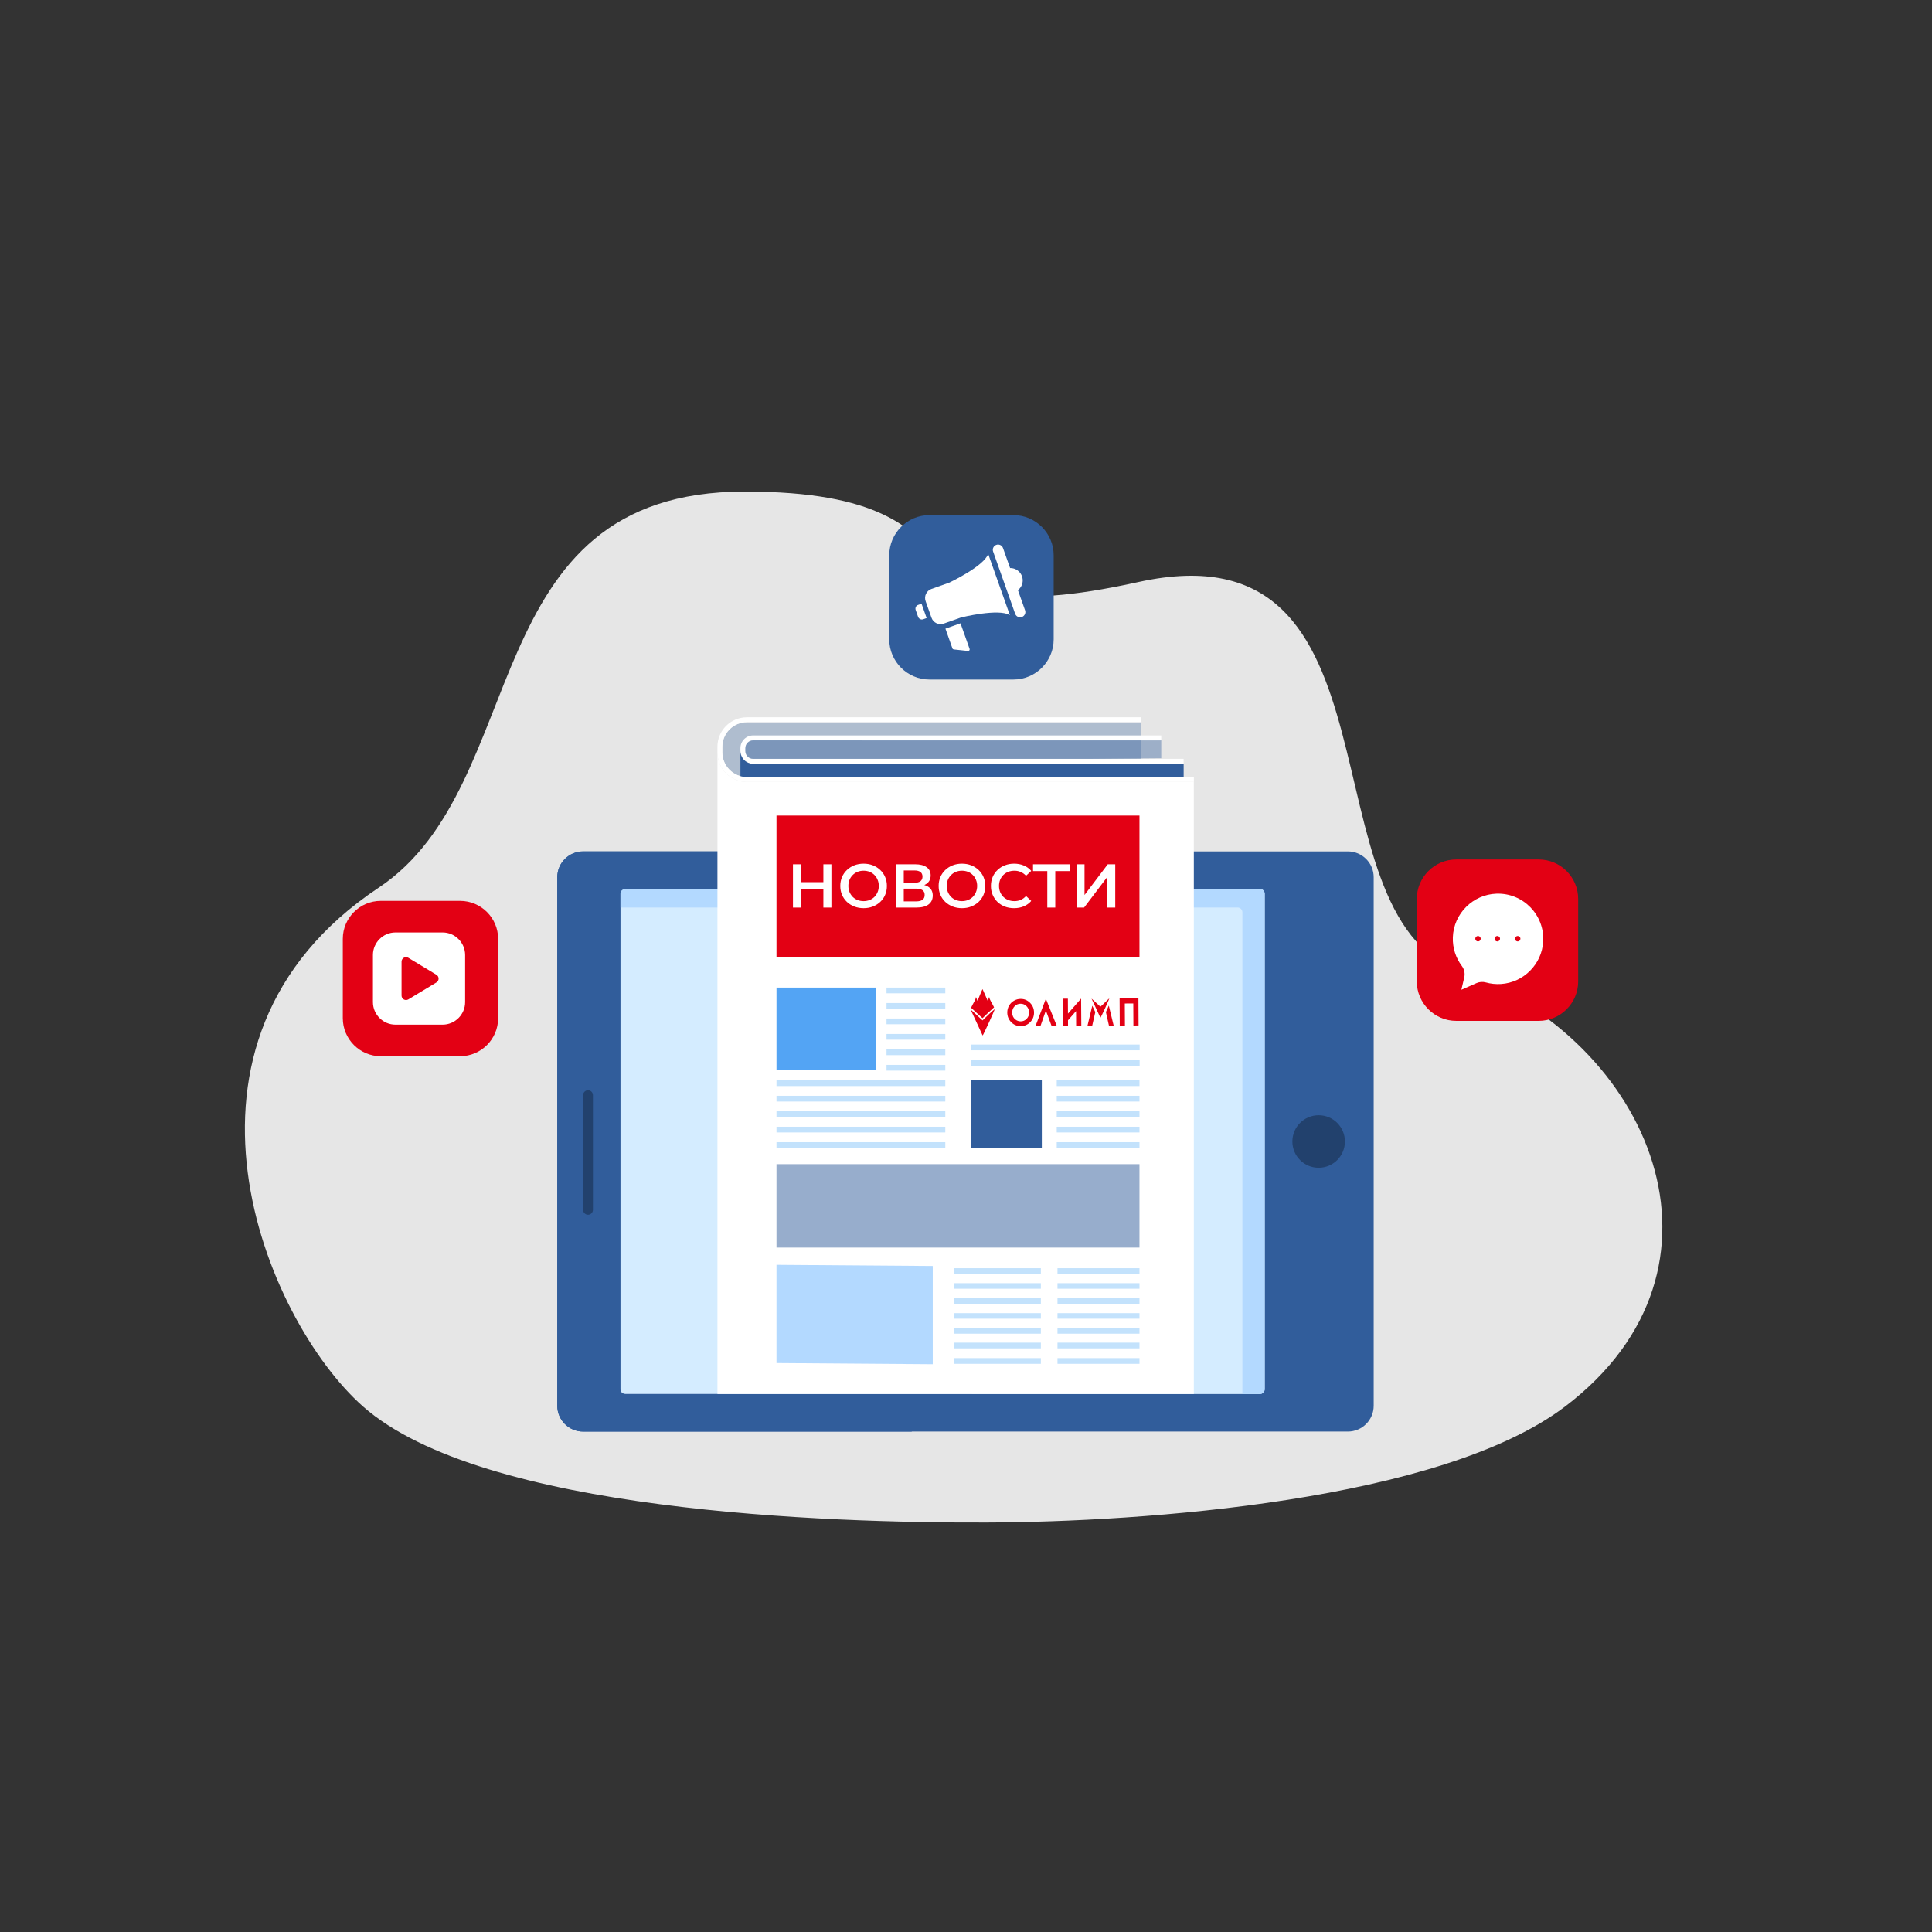 <svg width="250" height="250" viewBox="0 0 250 250" fill="none" xmlns="http://www.w3.org/2000/svg">
<rect x="0" y="0" width="250" height="250" fill="#333333" stroke="none"/>
<g clip-path="url(#clip0_2066_41420)">
<path d="M49.001 114.866C69.035 101.544 61.162 63.606 96.377 63.606C131.592 63.606 111.831 83.121 147.3 75.315C182.769 67.509 168.229 118.198 188.849 125.658C213.691 134.646 226.097 164.099 202.53 181.998C186.42 194.234 147.91 196.949 127.681 197.012C107.06 197.076 62.435 195.643 46.974 181.998C34.385 170.888 19.106 134.746 49.001 114.866Z" fill="#E6E6E6"/>
<path d="M87.634 64.452L87.576 64.501C87.576 64.501 87.614 64.479 87.685 64.441C87.667 64.445 87.65 64.449 87.634 64.452Z" fill="#E6E6E6"/>
<path d="M204.216 116.32V126.999C204.216 129.803 201.92 132.099 199.112 132.099H188.433C185.629 132.099 183.333 129.803 183.333 126.999V116.32C183.333 113.512 185.629 111.216 188.433 111.216H199.112C201.919 111.215 204.216 113.512 204.216 116.32Z" fill="#E30014"/>
<path d="M193.644 115.642C190.592 115.744 188.106 118.226 187.998 121.278C187.949 122.675 188.39 123.968 189.162 124.998C189.477 125.418 189.593 125.955 189.475 126.467L189.102 128.074L191.07 127.208C191.448 127.042 191.871 127.014 192.268 127.125C192.89 127.299 193.553 127.374 194.24 127.328C197.165 127.134 199.52 124.76 199.687 121.833C199.884 118.378 197.082 115.527 193.644 115.642ZM191.252 121.822C191.058 121.822 190.9 121.665 190.9 121.47C190.9 121.276 191.057 121.118 191.252 121.118C191.446 121.118 191.604 121.275 191.604 121.47C191.604 121.665 191.446 121.822 191.252 121.822ZM193.753 121.822C193.559 121.822 193.401 121.665 193.401 121.47C193.401 121.276 193.558 121.118 193.753 121.118C193.947 121.118 194.105 121.275 194.105 121.47C194.104 121.665 193.947 121.822 193.753 121.822ZM196.391 121.822C196.197 121.822 196.039 121.665 196.039 121.47C196.039 121.276 196.196 121.118 196.391 121.118C196.585 121.118 196.743 121.275 196.743 121.47C196.742 121.665 196.585 121.822 196.391 121.822Z" fill="white"/>
<path d="M64.457 121.486V131.76C64.457 134.462 62.247 136.672 59.545 136.672H49.271C46.569 136.672 44.359 134.462 44.359 131.76V121.486C44.359 118.784 46.569 116.574 49.271 116.574H59.545C62.247 116.574 64.457 118.784 64.457 121.486Z" fill="#E30014"/>
<path d="M57.272 120.659H51.173C49.57 120.659 48.258 121.971 48.258 123.574V129.673C48.258 131.276 49.57 132.588 51.173 132.588H57.272C58.875 132.588 60.187 131.276 60.187 129.673V123.574C60.186 121.971 58.875 120.659 57.272 120.659ZM56.474 127.126L52.84 129.32C52.454 129.553 51.961 129.275 51.961 128.824V124.435C51.961 123.984 52.454 123.706 52.84 123.939L56.474 126.133C56.847 126.359 56.847 126.901 56.474 127.126Z" fill="white"/>
<path d="M136.345 71.854V82.732C136.345 85.591 134.006 87.931 131.146 87.931H120.268C117.409 87.931 115.069 85.592 115.069 82.732V71.854C115.069 68.995 117.408 66.655 120.268 66.655H131.146C134.006 66.655 136.345 68.995 136.345 71.854Z" fill="#315D9B"/>
<path d="M118.802 78.276C118.533 78.369 118.392 78.662 118.489 78.931L118.802 79.82C118.9 80.084 119.193 80.225 119.457 80.133L119.906 79.972L119.247 78.121L118.802 78.276Z" fill="white"/>
<path d="M124.288 80.653L122.363 81.337C122.353 81.337 122.348 81.342 122.339 81.347L123.243 83.902C123.267 83.975 123.331 84.024 123.404 84.034L125.26 84.234C125.402 84.249 125.514 84.107 125.465 83.97L124.288 80.653Z" fill="white"/>
<path d="M132.642 78.969L131.718 76.361C132.091 76.067 132.337 75.623 132.337 75.111C132.337 74.221 131.617 73.505 130.731 73.505C130.723 73.505 130.715 73.506 130.706 73.507L129.788 70.917C129.663 70.563 129.275 70.378 128.921 70.504C128.567 70.629 128.382 71.017 128.508 71.371L131.362 79.424C131.487 79.777 131.875 79.962 132.229 79.837C132.583 79.71 132.768 79.322 132.642 78.969Z" fill="white"/>
<path d="M122.815 75.398L120.529 76.208C119.884 76.437 119.546 77.145 119.775 77.79L120.536 79.937C120.761 80.572 121.451 80.906 122.088 80.699L122.089 80.701C122.098 80.701 122.108 80.696 122.117 80.692L124.402 79.883L124.406 79.888C124.406 79.888 129.252 78.693 130.676 79.598L127.869 71.676C127.332 73.275 122.815 75.398 122.815 75.398Z" fill="white"/>
<path d="M174.413 110.171H75.453C73.607 110.171 72.111 111.667 72.111 113.513V181.901C72.111 183.747 73.607 185.243 75.453 185.243H174.413C176.259 185.243 177.755 183.747 177.755 181.901V113.513C177.756 111.668 176.259 110.171 174.413 110.171Z" fill="#315D9B"/>
<path d="M80.893 180.386C80.55 180.386 80.271 180.107 80.271 179.764V115.651C80.271 115.308 80.55 115.029 80.893 115.029H163.028C163.371 115.029 163.65 115.308 163.65 115.651V179.764C163.65 180.107 163.371 180.386 163.028 180.386H80.893Z" fill="#D4ECFF"/>
<path d="M163.028 115.029H80.893C80.55 115.029 80.271 115.308 80.271 115.651V117.431H160.145C160.488 117.431 160.767 117.71 160.767 118.053V180.386H163.027C163.37 180.386 163.649 180.107 163.649 179.764V115.651C163.65 115.308 163.371 115.029 163.028 115.029Z" fill="#B3D9FF"/>
<path opacity="0.3" d="M170.632 151.107C172.51 151.107 174.032 149.585 174.032 147.707C174.032 145.829 172.51 144.307 170.632 144.307C168.754 144.307 167.232 145.829 167.232 147.707C167.232 149.585 168.754 151.107 170.632 151.107Z" fill="black"/>
<path d="M80.895 180.386H125.768C123.294 182.195 120.68 183.821 117.943 185.245H75.454C73.608 185.245 72.111 183.748 72.111 181.902V113.513C72.111 111.67 73.608 110.173 75.454 110.173H146.987C147.575 111.762 148.095 113.382 148.548 115.029H80.895C80.549 115.029 80.27 115.308 80.27 115.654V179.766C80.27 180.107 80.549 180.386 80.895 180.386Z" fill="#315D9B"/>
<path opacity="0.3" d="M76.09 141.075C75.74 141.075 75.454 141.361 75.454 141.711V156.553C75.454 156.903 75.74 157.189 76.09 157.189C76.44 157.189 76.726 156.903 76.726 156.553V141.711C76.726 141.362 76.44 141.075 76.09 141.075Z" fill="black"/>
<path d="M95.187 161.713C95.107 161.505 95.053 161.282 95.027 161.039C95.049 161.16 95.1 161.403 95.187 161.713Z" fill="#0D5DBC"/>
<path d="M154.482 101.179V180.378H92.838V97.361C92.838 99.474 94.546 101.179 96.656 101.179H154.482Z" fill="white"/>
<path opacity="0.3" d="M147.652 93.455V100.542H96.654C94.903 100.542 93.475 99.117 93.475 97.363V96.631C93.475 94.88 94.903 93.455 96.654 93.455H147.652Z" fill="#315D9B"/>
<path d="M97.452 95.804H150.265V95.165H97.452C96.548 95.165 95.81 95.903 95.81 96.811V97.188C95.81 98.095 96.548 98.834 97.452 98.834H153.162V98.195H97.452C96.899 98.195 96.449 97.741 96.449 97.188V96.81C96.449 96.254 96.9 95.804 97.452 95.804Z" fill="white"/>
<path d="M96.654 93.455H147.652V92.816H96.654C94.545 92.816 92.836 94.522 92.836 96.631V97.363C92.836 99.472 94.545 101.181 96.654 101.181H154.488V100.542H96.654C94.903 100.542 93.475 99.117 93.475 97.363V96.631C93.474 94.88 94.903 93.455 96.654 93.455Z" fill="white"/>
<path d="M153.164 98.833V100.542H96.654C96.363 100.542 96.079 100.504 95.811 100.427V97.187C95.811 98.094 96.549 98.833 97.453 98.833H153.164Z" fill="#315D9B"/>
<path d="M122.32 127.792H114.716V128.532H122.32V127.792Z" fill="#C3E2FC"/>
<path d="M122.32 129.793H114.716V130.533H122.32V129.793Z" fill="#C3E2FC"/>
<path d="M122.32 131.794H114.716V132.534H122.32V131.794Z" fill="#C3E2FC"/>
<path d="M122.32 133.794H114.716V134.534H122.32V133.794Z" fill="#C3E2FC"/>
<path d="M122.32 135.795H114.716V136.535H122.32V135.795Z" fill="#C3E2FC"/>
<path d="M122.32 137.796H114.716V138.536H122.32V137.796Z" fill="#C3E2FC"/>
<path d="M122.32 139.796H100.478V140.536H122.32V139.796Z" fill="#C3E2FC"/>
<path d="M122.32 141.797H100.478V142.537H122.32V141.797Z" fill="#C3E2FC"/>
<path d="M122.32 143.798H100.478V144.538H122.32V143.798Z" fill="#C3E2FC"/>
<path d="M122.32 145.798H100.478V146.538H122.32V145.798Z" fill="#C3E2FC"/>
<path d="M122.32 147.799H100.478V148.539H122.32V147.799Z" fill="#C3E2FC"/>
<path d="M147.448 164.103H136.839V164.82H147.448V164.103Z" fill="#C3E2FC"/>
<path d="M147.448 166.043H136.839V166.76H147.448V166.043Z" fill="#C3E2FC"/>
<path d="M147.448 167.982H136.839V168.699H147.448V167.982Z" fill="#C3E2FC"/>
<path d="M147.448 169.921H136.839V170.638H147.448V169.921Z" fill="#C3E2FC"/>
<path d="M147.448 171.86H136.839V172.577H147.448V171.86Z" fill="#C3E2FC"/>
<path d="M147.448 173.737H136.839V174.477H147.448V173.737Z" fill="#C3E2FC"/>
<path d="M147.448 175.738H136.839V176.478H147.448V175.738Z" fill="#C3E2FC"/>
<path d="M134.687 164.103H123.405V164.82H134.687V164.103Z" fill="#C3E2FC"/>
<path d="M134.687 166.043H123.405V166.76H134.687V166.043Z" fill="#C3E2FC"/>
<path d="M134.687 167.982H123.405V168.699H134.687V167.982Z" fill="#C3E2FC"/>
<path d="M134.687 169.921H123.405V170.638H134.687V169.921Z" fill="#C3E2FC"/>
<path d="M134.687 171.86H123.405V172.577H134.687V171.86Z" fill="#C3E2FC"/>
<path d="M134.687 173.737H123.405V174.477H134.687V173.737Z" fill="#C3E2FC"/>
<path d="M134.687 175.738H123.405V176.478H134.687V175.738Z" fill="#C3E2FC"/>
<path d="M147.448 139.796H136.742V140.536H147.448V139.796Z" fill="#C3E2FC"/>
<path opacity="0.5" d="M147.447 150.641H100.478V161.436H147.447V150.641Z" fill="#315D9B"/>
<path d="M147.448 141.797H136.742V142.537H147.448V141.797Z" fill="#C3E2FC"/>
<path d="M134.81 139.787H125.638V148.539H134.81V139.787Z" fill="#315D9B"/>
<path d="M147.448 143.798H136.742V144.538H147.448V143.798Z" fill="#C3E2FC"/>
<path d="M147.448 145.798H136.742V146.538H147.448V145.798Z" fill="#C3E2FC"/>
<path d="M147.448 147.799H136.742V148.539H147.448V147.799Z" fill="#C3E2FC"/>
<path d="M113.34 127.792H100.479V138.436H113.34V127.792Z" fill="#53A4F4"/>
<path d="M100.478 163.666L120.698 163.817V176.529L100.478 176.378V163.666Z" fill="#B3D9FF"/>
<path d="M147.447 105.534H100.478V123.801H147.447V105.534Z" fill="#E30014"/>
<path opacity="0.4" d="M150.266 95.804V98.117L140.92 98.194H97.452C96.899 98.194 96.449 97.74 96.449 97.187V96.81C96.449 96.254 96.899 95.803 97.452 95.803L150.266 95.804Z" fill="#315D9B"/>
<path d="M106.545 111.839H107.585V117.439H106.545V111.839ZM103.649 117.439H102.609V111.839H103.649V117.439ZM106.625 115.039H103.561V114.151H106.625V115.039ZM111.756 117.519C111.319 117.519 110.916 117.447 110.548 117.303C110.18 117.159 109.86 116.959 109.588 116.703C109.316 116.442 109.105 116.138 108.956 115.791C108.807 115.439 108.732 115.055 108.732 114.639C108.732 114.223 108.807 113.842 108.956 113.495C109.105 113.143 109.316 112.839 109.588 112.583C109.86 112.322 110.18 112.119 110.548 111.975C110.916 111.831 111.316 111.759 111.748 111.759C112.185 111.759 112.585 111.831 112.948 111.975C113.316 112.119 113.636 112.322 113.908 112.583C114.18 112.839 114.391 113.143 114.54 113.495C114.689 113.842 114.764 114.223 114.764 114.639C114.764 115.055 114.689 115.439 114.54 115.791C114.391 116.143 114.18 116.447 113.908 116.703C113.636 116.959 113.316 117.159 112.948 117.303C112.585 117.447 112.188 117.519 111.756 117.519ZM111.748 116.607C112.031 116.607 112.292 116.559 112.532 116.463C112.772 116.367 112.98 116.231 113.156 116.055C113.332 115.874 113.468 115.666 113.564 115.431C113.665 115.191 113.716 114.927 113.716 114.639C113.716 114.351 113.665 114.09 113.564 113.855C113.468 113.615 113.332 113.407 113.156 113.231C112.98 113.05 112.772 112.911 112.532 112.815C112.292 112.719 112.031 112.671 111.748 112.671C111.465 112.671 111.204 112.719 110.964 112.815C110.729 112.911 110.521 113.05 110.34 113.231C110.164 113.407 110.025 113.615 109.924 113.855C109.828 114.09 109.78 114.351 109.78 114.639C109.78 114.922 109.828 115.183 109.924 115.423C110.025 115.663 110.164 115.874 110.34 116.055C110.516 116.231 110.724 116.367 110.964 116.463C111.204 116.559 111.465 116.607 111.748 116.607ZM115.922 117.439V111.839H118.426C119.055 111.839 119.546 111.965 119.898 112.215C120.25 112.461 120.426 112.815 120.426 113.279C120.426 113.738 120.258 114.093 119.922 114.343C119.586 114.589 119.143 114.711 118.594 114.711L118.738 114.423C119.362 114.423 119.845 114.549 120.186 114.799C120.527 115.05 120.698 115.413 120.698 115.887C120.698 116.373 120.519 116.754 120.162 117.031C119.805 117.303 119.277 117.439 118.578 117.439H115.922ZM116.946 116.639H118.546C118.909 116.639 119.183 116.573 119.37 116.439C119.557 116.301 119.65 116.09 119.65 115.807C119.65 115.525 119.557 115.319 119.37 115.191C119.183 115.058 118.909 114.991 118.546 114.991H116.946V116.639ZM116.946 114.231H118.338C118.674 114.231 118.93 114.165 119.106 114.031C119.282 113.893 119.37 113.695 119.37 113.439C119.37 113.173 119.282 112.973 119.106 112.839C118.93 112.706 118.674 112.639 118.338 112.639H116.946V114.231ZM124.483 117.519C124.045 117.519 123.643 117.447 123.275 117.303C122.907 117.159 122.587 116.959 122.315 116.703C122.043 116.442 121.832 116.138 121.683 115.791C121.533 115.439 121.459 115.055 121.459 114.639C121.459 114.223 121.533 113.842 121.683 113.495C121.832 113.143 122.043 112.839 122.315 112.583C122.587 112.322 122.907 112.119 123.275 111.975C123.643 111.831 124.043 111.759 124.475 111.759C124.912 111.759 125.312 111.831 125.675 111.975C126.043 112.119 126.363 112.322 126.635 112.583C126.907 112.839 127.117 113.143 127.267 113.495C127.416 113.842 127.491 114.223 127.491 114.639C127.491 115.055 127.416 115.439 127.267 115.791C127.117 116.143 126.907 116.447 126.635 116.703C126.363 116.959 126.043 117.159 125.675 117.303C125.312 117.447 124.915 117.519 124.483 117.519ZM124.475 116.607C124.757 116.607 125.019 116.559 125.259 116.463C125.499 116.367 125.707 116.231 125.883 116.055C126.059 115.874 126.195 115.666 126.291 115.431C126.392 115.191 126.443 114.927 126.443 114.639C126.443 114.351 126.392 114.09 126.291 113.855C126.195 113.615 126.059 113.407 125.883 113.231C125.707 113.05 125.499 112.911 125.259 112.815C125.019 112.719 124.757 112.671 124.475 112.671C124.192 112.671 123.931 112.719 123.691 112.815C123.456 112.911 123.248 113.05 123.067 113.231C122.891 113.407 122.752 113.615 122.651 113.855C122.555 114.09 122.507 114.351 122.507 114.639C122.507 114.922 122.555 115.183 122.651 115.423C122.752 115.663 122.891 115.874 123.067 116.055C123.243 116.231 123.451 116.367 123.691 116.463C123.931 116.559 124.192 116.607 124.475 116.607ZM131.216 117.519C130.79 117.519 130.392 117.45 130.024 117.311C129.662 117.167 129.344 116.967 129.072 116.711C128.806 116.45 128.598 116.143 128.448 115.791C128.299 115.439 128.224 115.055 128.224 114.639C128.224 114.223 128.299 113.839 128.448 113.487C128.598 113.135 128.808 112.831 129.08 112.575C129.352 112.314 129.67 112.114 130.032 111.975C130.395 111.831 130.792 111.759 131.224 111.759C131.683 111.759 132.102 111.839 132.48 111.999C132.859 112.154 133.179 112.386 133.44 112.695L132.768 113.327C132.566 113.109 132.339 112.946 132.088 112.839C131.838 112.727 131.566 112.671 131.272 112.671C130.979 112.671 130.71 112.719 130.464 112.815C130.224 112.911 130.014 113.047 129.832 113.223C129.656 113.399 129.518 113.607 129.416 113.847C129.32 114.087 129.272 114.351 129.272 114.639C129.272 114.927 129.32 115.191 129.416 115.431C129.518 115.671 129.656 115.879 129.832 116.055C130.014 116.231 130.224 116.367 130.464 116.463C130.71 116.559 130.979 116.607 131.272 116.607C131.566 116.607 131.838 116.554 132.088 116.447C132.339 116.335 132.566 116.167 132.768 115.943L133.44 116.583C133.179 116.887 132.859 117.119 132.48 117.279C132.102 117.439 131.68 117.519 131.216 117.519ZM135.52 117.439V112.463L135.768 112.719H133.672V111.839H138.408V112.719H136.312L136.552 112.463V117.439H135.52ZM139.313 117.439V111.839H140.337V115.815L143.345 111.839H144.313V117.439H143.289V113.471L140.281 117.439H139.313Z" fill="white"/>
<path fill-rule="evenodd" clip-rule="evenodd" d="M135.335 130.759L134.636 132.763L133.992 132.767L135.335 129.239L136.747 132.752L136.074 132.756L135.335 130.759Z" fill="#E30014"/>
<path fill-rule="evenodd" clip-rule="evenodd" d="M132.063 129.881C131.755 129.883 131.496 129.992 131.287 130.209C131.078 130.426 130.975 130.701 130.976 131.033C130.978 131.404 131.112 131.696 131.377 131.911C131.583 132.079 131.82 132.162 132.086 132.16C132.387 132.158 132.642 132.048 132.853 131.828C133.063 131.608 133.168 131.338 133.166 131.017C133.164 130.698 133.056 130.428 132.842 130.209C132.628 129.988 132.369 129.879 132.063 129.881ZM132.067 129.256C132.538 129.253 132.945 129.423 133.286 129.764C133.627 130.106 133.799 130.523 133.802 131.017C133.805 131.506 133.64 131.921 133.307 132.262C132.974 132.603 132.569 132.774 132.092 132.777C131.592 132.78 131.176 132.608 130.843 132.262C130.51 131.916 130.343 131.504 130.34 131.025C130.338 130.704 130.414 130.409 130.566 130.14C130.719 129.87 130.929 129.656 131.198 129.497C131.465 129.338 131.756 129.258 132.067 129.256Z" fill="#E30014"/>
<path fill-rule="evenodd" clip-rule="evenodd" d="M144.876 129.188L144.895 132.708L145.564 132.704L145.548 129.851L146.646 129.845L146.661 132.698L147.329 132.695L147.31 129.175L144.876 129.188Z" fill="#E30014"/>
<path fill-rule="evenodd" clip-rule="evenodd" d="M138.194 131.156L138.183 129.224L137.521 129.228L137.54 132.748L138.202 132.744L138.198 132.018L139.242 130.834L139.252 132.738L139.92 132.735L139.894 129.215L138.194 131.156Z" fill="#E30014"/>
<path fill-rule="evenodd" clip-rule="evenodd" d="M141.328 132.727L140.719 132.73L141.34 130.136C141.467 130.413 141.73 130.964 141.73 130.964L141.328 132.727Z" fill="#E30014"/>
<path fill-rule="evenodd" clip-rule="evenodd" d="M143.499 132.715L143.101 130.957C143.101 130.957 143.364 130.384 143.479 130.125L144.107 132.712L143.499 132.715Z" fill="#E30014"/>
<path fill-rule="evenodd" clip-rule="evenodd" d="M141.243 129.217C141.44 129.627 141.614 130.022 141.814 130.446L142.395 131.699C142.468 131.635 143.546 129.294 143.545 129.193C143.346 129.326 142.609 130.115 142.388 130.263C142.388 130.263 141.598 129.551 141.243 129.217Z" fill="#E30014"/>
<path fill-rule="evenodd" clip-rule="evenodd" d="M127.137 132.036C126.796 131.721 126.068 131.068 125.586 130.614C125.853 131.171 126.091 131.709 126.362 132.286L127.152 133.991C127.251 133.904 128.718 130.719 128.716 130.582C128.445 130.763 127.486 131.693 127.137 132.036Z" fill="#E30014"/>
<path fill-rule="evenodd" clip-rule="evenodd" d="M127.139 127.989C126.966 128.294 126.517 129.482 126.487 129.517L126.29 129.004C126.271 129.365 125.865 129.906 125.657 130.404C126.171 130.879 126.809 131.454 127.134 131.754C127.445 131.448 128.19 130.725 128.63 130.346C128.412 129.862 128.023 129.346 128 128.995L127.808 129.51C127.795 129.495 127.263 128.223 127.139 127.989Z" fill="#E30014"/>
<path d="M147.468 135.165H125.657V135.905H147.468V135.165Z" fill="#C3E2FC"/>
<path d="M147.468 137.165H125.657V137.905H147.468V137.165Z" fill="#C3E2FC"/>
</g>
<defs>
<clipPath id="clip0_2066_41420">
<rect width="250" height="250" fill="white"/>
</clipPath>
</defs>
</svg>

